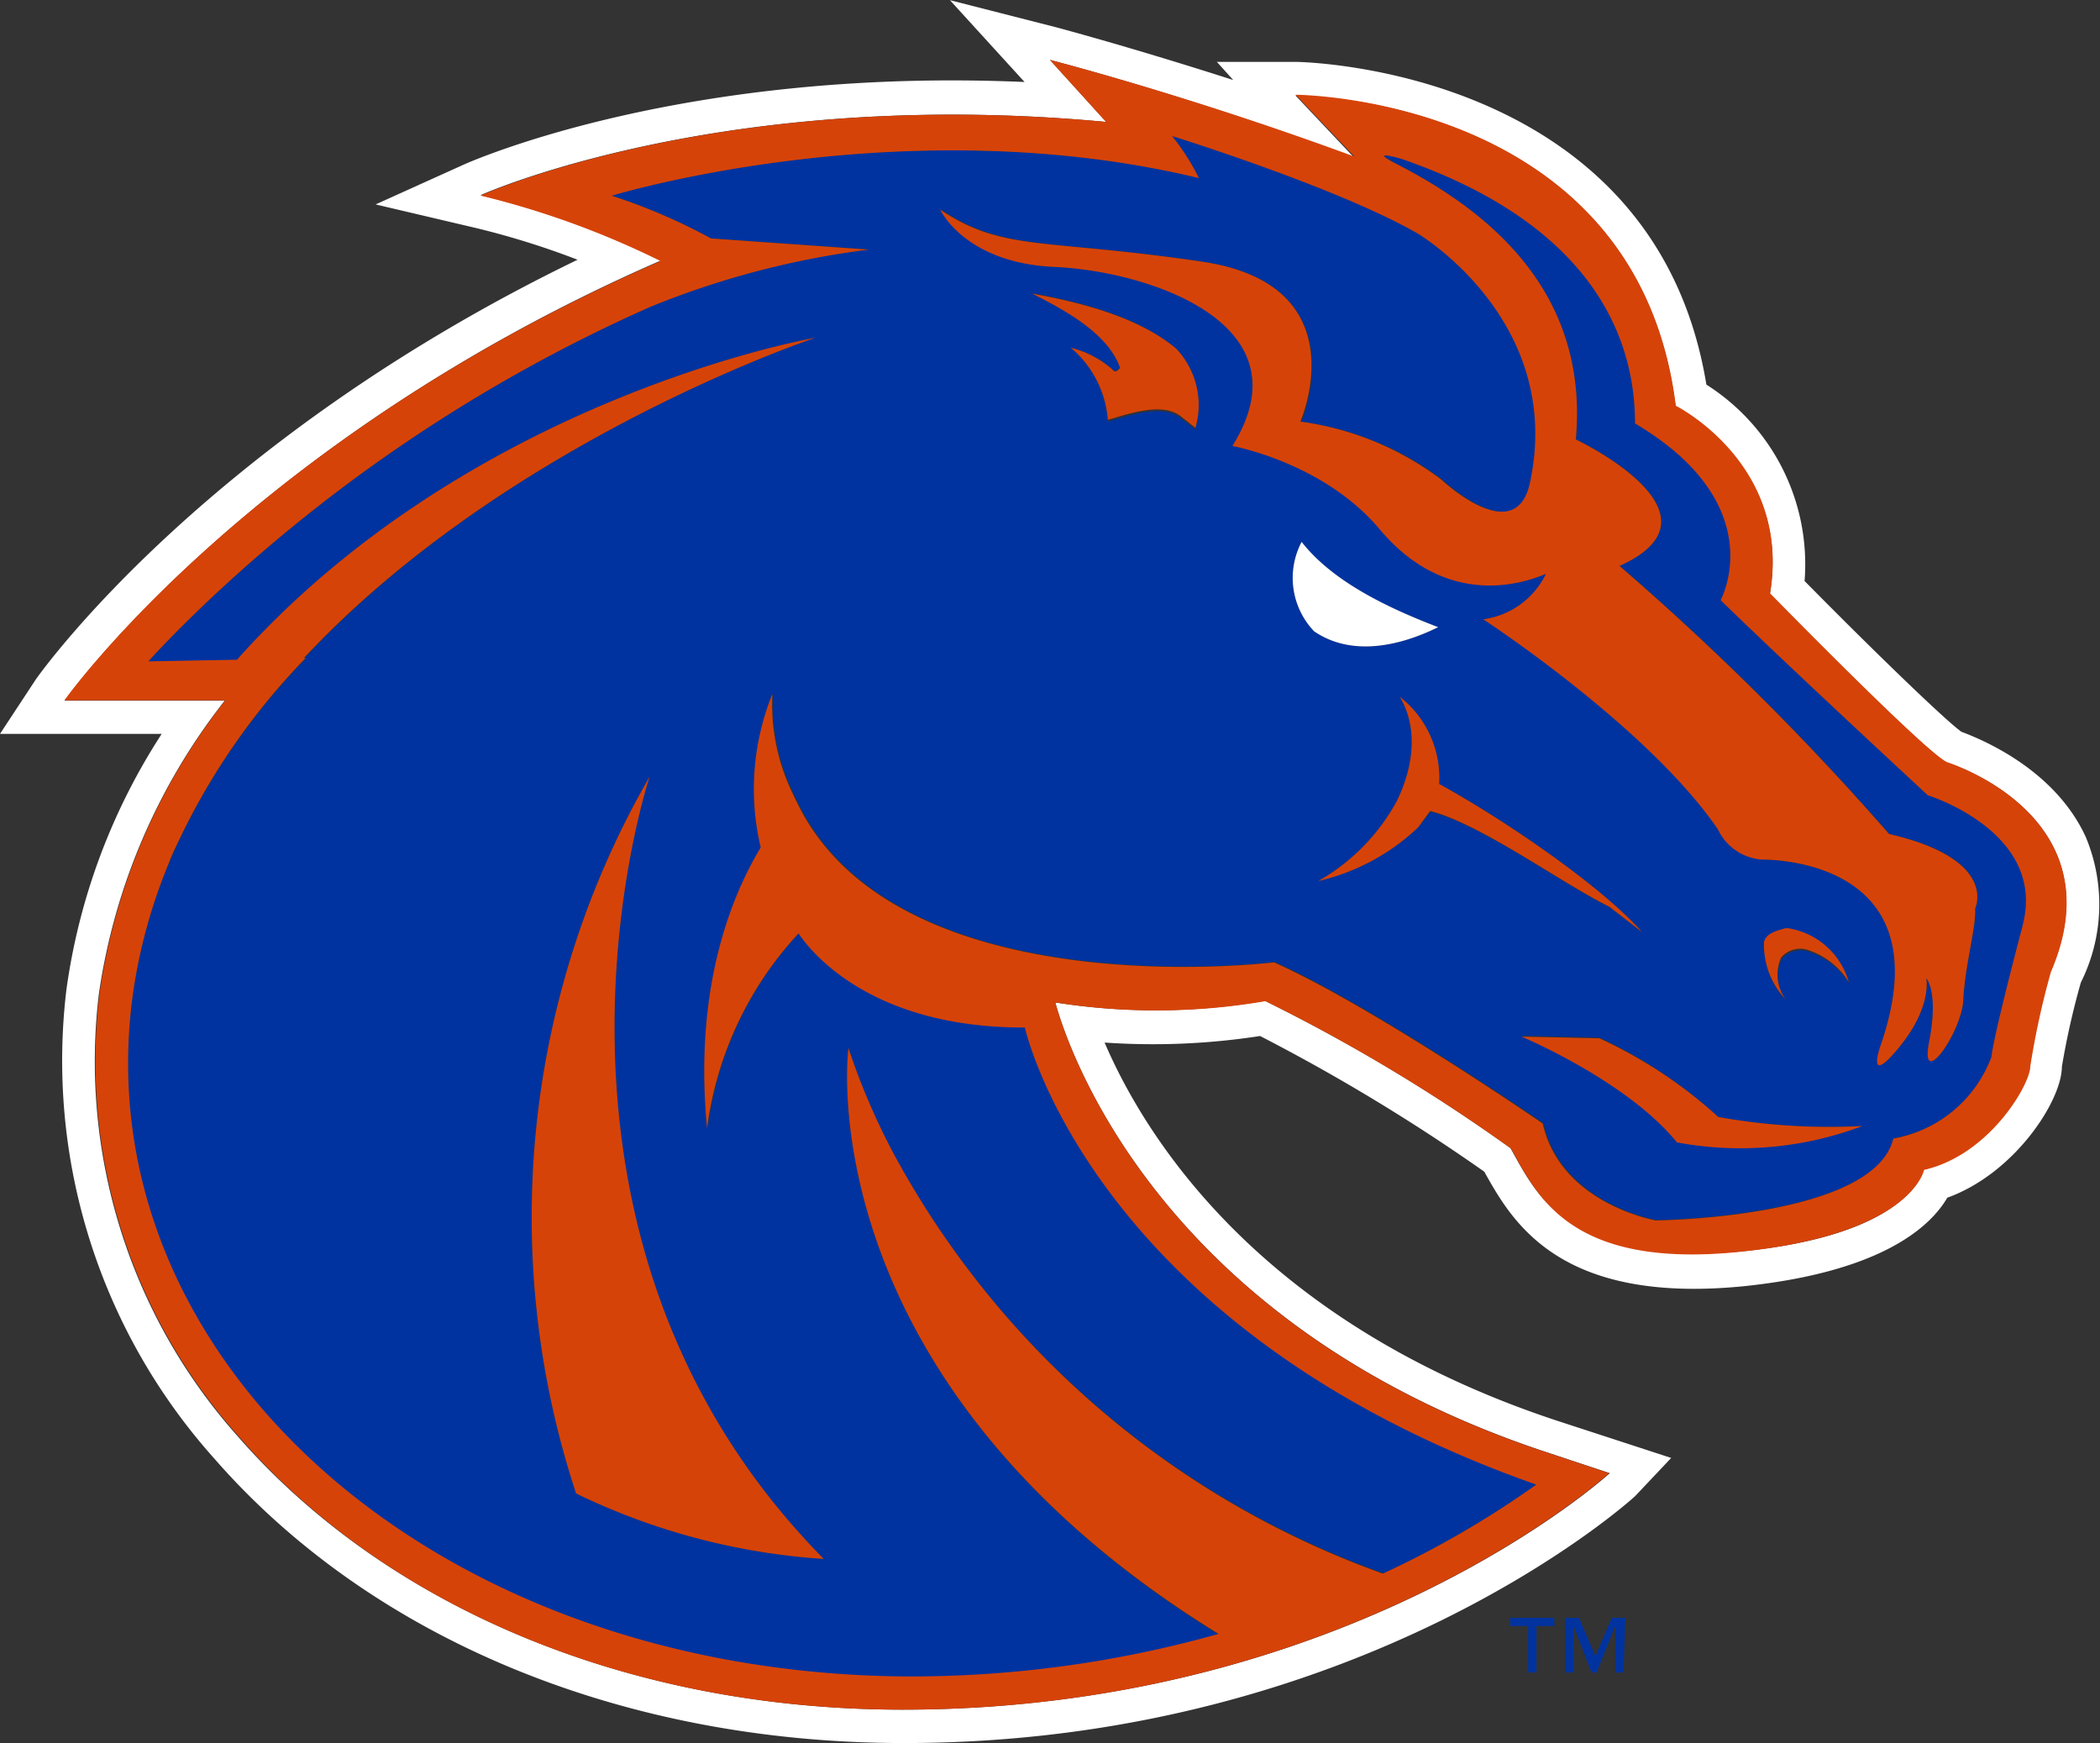 <svg xmlns="http://www.w3.org/2000/svg" viewBox="0 0 128.31 106.5"><rect x="0" y="0" width="128.31" height="106.5" fill="#333333" stroke="none"/><defs><style>.cls-1{fill:#0033a0;}.cls-2{fill:#fff;}.cls-3{fill:#d64309;}</style></defs><title>boisestate_logo</title><g id="graphics"><path class="cls-1" d="M107.05,120.94h-.51V118.1h0l-1.14,2.84h-.31L104,118.1h0v2.84h-.51V117.6h.84l1,2.35,1-2.35h.83Zm-4.23-2.84h-1.09v2.84h-.51V118.1h-1.1v-.5h2.7Z" transform="translate(-7.85 -18.75)"/><path class="cls-2" d="M135.29,69.89c-1.92-4.19-6.46-6-7.6-6.43-1-.71-5.49-5.06-9.58-9.21a13,13,0,0,0-6-12C108.92,22.8,87.2,22.53,87,22.53H82.2l1,1.11c-6.22-2-10.67-3.18-10.73-3.2l-6.58-1.68,4.56,5,0,0c-20.73-.9-33.58,4.76-34.16,5l-5.49,2.48,5.87,1.38a49.53,49.53,0,0,1,6.47,2c-22.54,10.91-32.65,25-33.1,25.64L7.85,63.59h9.88A38.29,38.29,0,0,0,11.91,79.2a36.43,36.43,0,0,0,9,28.63c9.64,11.07,25,17.42,42.18,17.42,28.11,0,44.51-14.94,44.66-15.08l2.21-2.34L103,105.56c-18.19-6-25.19-17.36-27.66-23.11a42.88,42.88,0,0,0,9.5-.4,116.58,116.58,0,0,1,13.7,8.29c1.68,3,4.51,8.12,15.84,7,8.48-.88,11.43-3.66,12.45-5.41,4.13-1.49,7-5.94,7-8a47.63,47.63,0,0,1,1.16-5.15A10.67,10.67,0,0,0,135.29,69.89Zm-2.16,8.23a49.6,49.6,0,0,0-1.26,5.77c0,1.09-2.52,5.41-6.49,6.32,0,0-.72,4-11.18,5s-12.44-3.42-14.06-6.31a107,107,0,0,0-15-9A39.31,39.31,0,0,1,72.33,80C73,82.5,78.5,99.62,102.41,107.5l3.8,1.26S90.41,123.21,63,123.21c-16.71,0-31.53-6.26-40.64-16.72a34.41,34.41,0,0,1-8.47-27,37.7,37.7,0,0,1,7.69-17.93H11.79S23,45.67,48.22,34.67a53.07,53.07,0,0,0-11-4S52,24,75.44,26.2L72,22.41s8.48,2.17,18.57,5.95L87,24.58s20.88,0,23.23,19c0,0,7.08,3.54,5.76,11.46,0,0,9.59,9.79,10.85,10.33C126.82,65.32,137.28,68.57,133.13,78.12Z" transform="translate(-7.85 -18.75)"/><path class="cls-1" d="M125.64,67.34S117.2,59.53,113,55.42c0,0,3.19-5.83-5.23-10.8,0-4-1.49-11.76-14.29-16.17,0,0-2.2-.69-.2.36C98,31.27,105,36.05,104.15,45.59c0,0,9.67,4.57,2.67,7.73A164.9,164.9,0,0,1,123.29,69.7c6.72,1.54,5.26,4.55,5.26,4.55.07,1.11-.63,3.51-.72,5.55s-2.69,5.67-2.09,2.59-.18-3.89-.18-3.89.37,1.75-1.68,4.26-1.08-.22-1.08-.22c3.61-10.54-5.37-11.23-7.26-11.28a3.22,3.22,0,0,1-2.7-1.84C108.56,63.15,98.5,56.58,98.5,56.58a5,5,0,0,0,3.83-2.78c-2.69,1.13-6.72,1.35-10.16-2.72s-9-5.09-9-5.09c4.73-7.55-5.22-10.68-10.8-10.93s-7-3.5-7-3.5c3.86,2.58,6.42,1.74,16,3.18s6,9.77,6,9.77a18.39,18.39,0,0,1,8.62,3.55s4.52,4.27,5.41.19C103.47,38.32,94.45,33,94.45,33c-4.9-2.82-15-5.95-15-5.95a13.7,13.7,0,0,1,1.64,2.57C63,25.27,45.22,30.7,45.22,30.7a35.06,35.06,0,0,1,6.07,2.61l9.64.68A52.63,52.63,0,0,0,47.58,37.5,96.23,96.23,0,0,0,21.08,55c-2.67,2.49-4.17,4.18-4.17,4.18l5.42-.1C36.66,43,57.66,39.39,57.66,39.39S38.88,45.62,26.42,59h.11a41.5,41.5,0,0,0-7.68,11c-.27.55-.62,1.38-.65,1.45a32.8,32.8,0,0,0-2.26,8.31c-2.9,22,18.2,41.19,47.12,41.47a69.4,69.4,0,0,0,19.25-2.6C57,103,59.69,82.79,59.69,82.79a41.65,41.65,0,0,0,2.89,6.69,55.07,55.07,0,0,0,29.81,25.39,58.28,58.28,0,0,0,9.38-5.44C74.5,99.84,70.52,81.5,70.52,81.5c-9.59,0-13.17-4.82-13.75-5.63l-.08-.12a21.58,21.58,0,0,0-5.59,11.9c-.81-8.46,1.43-14.08,3.28-17.15a15.46,15.46,0,0,1,.71-9.37,12.45,12.45,0,0,0,1.24,6.07c.1.22.21.44.21.44,6,12.77,29.2,9.88,29.2,9.88,6,2.69,16.42,9.85,16.42,9.85,1.1,4.94,6.91,5.92,6.91,5.92s13.33-.13,14.51-5a7.86,7.86,0,0,0,6-5c.12-1.24,1.9-8,1.9-8C132.94,69.59,125.64,67.34,125.64,67.34ZM58.18,114a40.66,40.66,0,0,1-15.13-4,53.87,53.87,0,0,1,4.49-43.79S38.31,93.85,58.18,114Zm22.71-69-.89-.7c-1.12-.89-3.13-.17-4.46.21A6.39,6.39,0,0,0,73.28,40a6,6,0,0,1,2.66,1.41c.16,0,.25-.11.35-.21-.74-2.11-3.39-3.51-5.38-4.54,3.11.56,6.52,1.46,8.79,3.38A5,5,0,0,1,80.89,44.92Zm34.77,31.39c.13-.56.83-.71,1.37-.86a4.6,4.6,0,0,1,3.81,3.32,4.63,4.63,0,0,0-2.64-2,1.53,1.53,0,0,0-1.49.5,2.54,2.54,0,0,0,.25,2.53A4.85,4.85,0,0,1,115.66,76.31ZM87.38,51.86c1.92,2.46,5.29,4.06,8.34,5.21-2.73,1.34-5.5,1.68-7.58.25A4.72,4.72,0,0,1,87.38,51.86ZM94.5,69.3a13.16,13.16,0,0,1-6.1,3.28,12.42,12.42,0,0,0,4.82-4.93c1.07-2.23,1.23-4.54.16-6.32a6.27,6.27,0,0,1,2.4,5.32c3.73,2,9.78,6.11,12.43,9.09l-2-1.55c-2.81-1.37-7.87-5.07-10.94-5.84Zm15.81,19.2c-3.06-3.77-9.49-6.46-9.49-6.46l4.75.1A28.42,28.42,0,0,1,112.84,87a38.25,38.25,0,0,0,8.8.54A21.12,21.12,0,0,1,110.31,88.5Z" transform="translate(-7.85 -18.75)"/><path class="cls-2" d="M95.72,57.07c-3-1.15-6.42-2.75-8.34-5.21a4.72,4.72,0,0,0,.76,5.46C90.22,58.75,93,58.41,95.72,57.07Z" transform="translate(-7.85 -18.75)"/><path class="cls-3" d="M112.84,87a28.42,28.42,0,0,0-7.27-4.81l-4.75-.1s6.43,2.69,9.49,6.46a21.12,21.12,0,0,0,11.33-1A38.25,38.25,0,0,1,112.84,87Z" transform="translate(-7.85 -18.75)"/><path class="cls-3" d="M126.82,65.32C125.56,64.78,116,55,116,55c1.32-7.92-5.76-11.46-5.76-11.46-2.35-18.94-23.23-19-23.23-19l3.6,3.78C80.49,24.58,72,22.41,72,22.41l3.43,3.79C52,24,37.21,30.7,37.21,30.7a53.07,53.07,0,0,1,11,4C23,45.67,11.79,61.54,11.79,61.54h9.83a37.7,37.7,0,0,0-7.69,17.93,34.41,34.41,0,0,0,8.47,27C31.51,117,46.33,123.21,63,123.21c27.37,0,43.17-14.45,43.17-14.45l-3.8-1.26C78.5,99.62,73,82.5,72.33,80a39.31,39.31,0,0,0,12.84-.08,107,107,0,0,1,15,9c1.62,2.89,3.6,7.4,14.06,6.31s11.18-5,11.18-5c4-.91,6.49-5.23,6.49-6.32a49.6,49.6,0,0,1,1.26-5.77C137.28,68.57,126.82,65.32,126.82,65.32Zm4.61,10s-1.78,6.71-1.9,8a7.86,7.86,0,0,1-6,5c-1.18,4.88-14.51,5-14.51,5s-5.81-1-6.91-5.92c0,0-10.39-7.16-16.42-9.85,0,0-23.17,2.89-29.2-9.88,0,0-.11-.22-.21-.44a12.45,12.45,0,0,1-1.24-6.07,15.46,15.46,0,0,0-.71,9.37c-1.85,3.07-4.09,8.69-3.28,17.15a21.58,21.58,0,0,1,5.59-11.9l.08.12c.58.81,4.16,5.66,13.75,5.63,0,0,4,18.34,31.25,27.93a58.28,58.28,0,0,1-9.38,5.44A55.07,55.07,0,0,1,62.58,89.48a41.65,41.65,0,0,1-2.89-6.69S57,103,82.31,118.58a69.4,69.4,0,0,1-19.25,2.6c-28.92-.28-50-19.5-47.12-41.47A32.8,32.8,0,0,1,18.2,71.4c0-.07.38-.9.65-1.45a41.5,41.5,0,0,1,7.68-11h-.11C38.88,45.62,57.66,39.39,57.66,39.39S36.66,43,22.33,59.06l-5.42.1s1.5-1.69,4.17-4.18A96.23,96.23,0,0,1,47.58,37.5,52.63,52.63,0,0,1,60.93,34l-9.64-.68a35.06,35.06,0,0,0-6.07-2.61S63,25.27,81.1,29.63a13.7,13.7,0,0,0-1.64-2.57s10.09,3.13,15,5.95c0,0,9,5.31,6.87,15.24-.89,4.08-5.41-.19-5.41-.19a18.39,18.39,0,0,0-8.62-3.55s3.66-8.34-6-9.77-12.17-.6-16-3.18c0,0,1.48,3.26,7,3.5S87.88,38.44,83.15,46c0,0,5.57,1,9,5.09s7.47,3.85,10.16,2.72a5,5,0,0,1-3.83,2.78s10.06,6.57,14.34,12.84a3.22,3.22,0,0,0,2.7,1.84c1.89,0,10.87.74,7.26,11.28,0,0-1,2.74,1.08.22s1.68-4.26,1.68-4.26.78.81.18,3.89,2-.56,2.09-2.59.79-4.44.72-5.55c0,0,1.46-3-5.26-4.55a164.9,164.9,0,0,0-16.47-16.38c7-3.16-2.67-7.73-2.67-7.73C105,36.05,98,31.27,93.26,28.81c-2-1,.2-.36.2-.36,12.8,4.41,14.29,12.15,14.29,16.17,8.42,5,5.23,10.8,5.23,10.8,4.22,4.11,12.66,11.92,12.66,11.92S132.94,69.59,131.43,75.3Z" transform="translate(-7.85 -18.75)"/><path class="cls-3" d="M47.54,66.21A53.87,53.87,0,0,0,43.05,110a40.66,40.66,0,0,0,15.13,4C38.31,93.85,47.54,66.21,47.54,66.21Z" transform="translate(-7.85 -18.75)"/><path class="cls-3" d="M117,75.45c-.54.15-1.24.3-1.37.86a4.85,4.85,0,0,0,1.3,3.47,2.54,2.54,0,0,1-.25-2.53,1.53,1.53,0,0,1,1.49-.5,4.63,4.63,0,0,1,2.64,2A4.6,4.6,0,0,0,117,75.45Z" transform="translate(-7.85 -18.75)"/><path class="cls-3" d="M70.91,36.69c2,1,4.64,2.43,5.38,4.54-.1.1-.19.24-.35.21A6,6,0,0,0,73.28,40a6.39,6.39,0,0,1,2.26,4.4c1.33-.38,3.34-1.1,4.46-.21l.89.7a5,5,0,0,0-1.19-4.85C77.43,38.15,74,37.25,70.91,36.69Z" transform="translate(-7.85 -18.75)"/><path class="cls-3" d="M95.78,66.65a6.27,6.27,0,0,0-2.4-5.32c1.07,1.78.91,4.09-.16,6.32a12.42,12.42,0,0,1-4.82,4.93,13.16,13.16,0,0,0,6.1-3.28l.73-1c3.07.77,8.13,4.47,10.94,5.84l2,1.55C105.56,72.76,99.51,68.69,95.78,66.65Z" transform="translate(-7.85 -18.75)"/></g></svg>